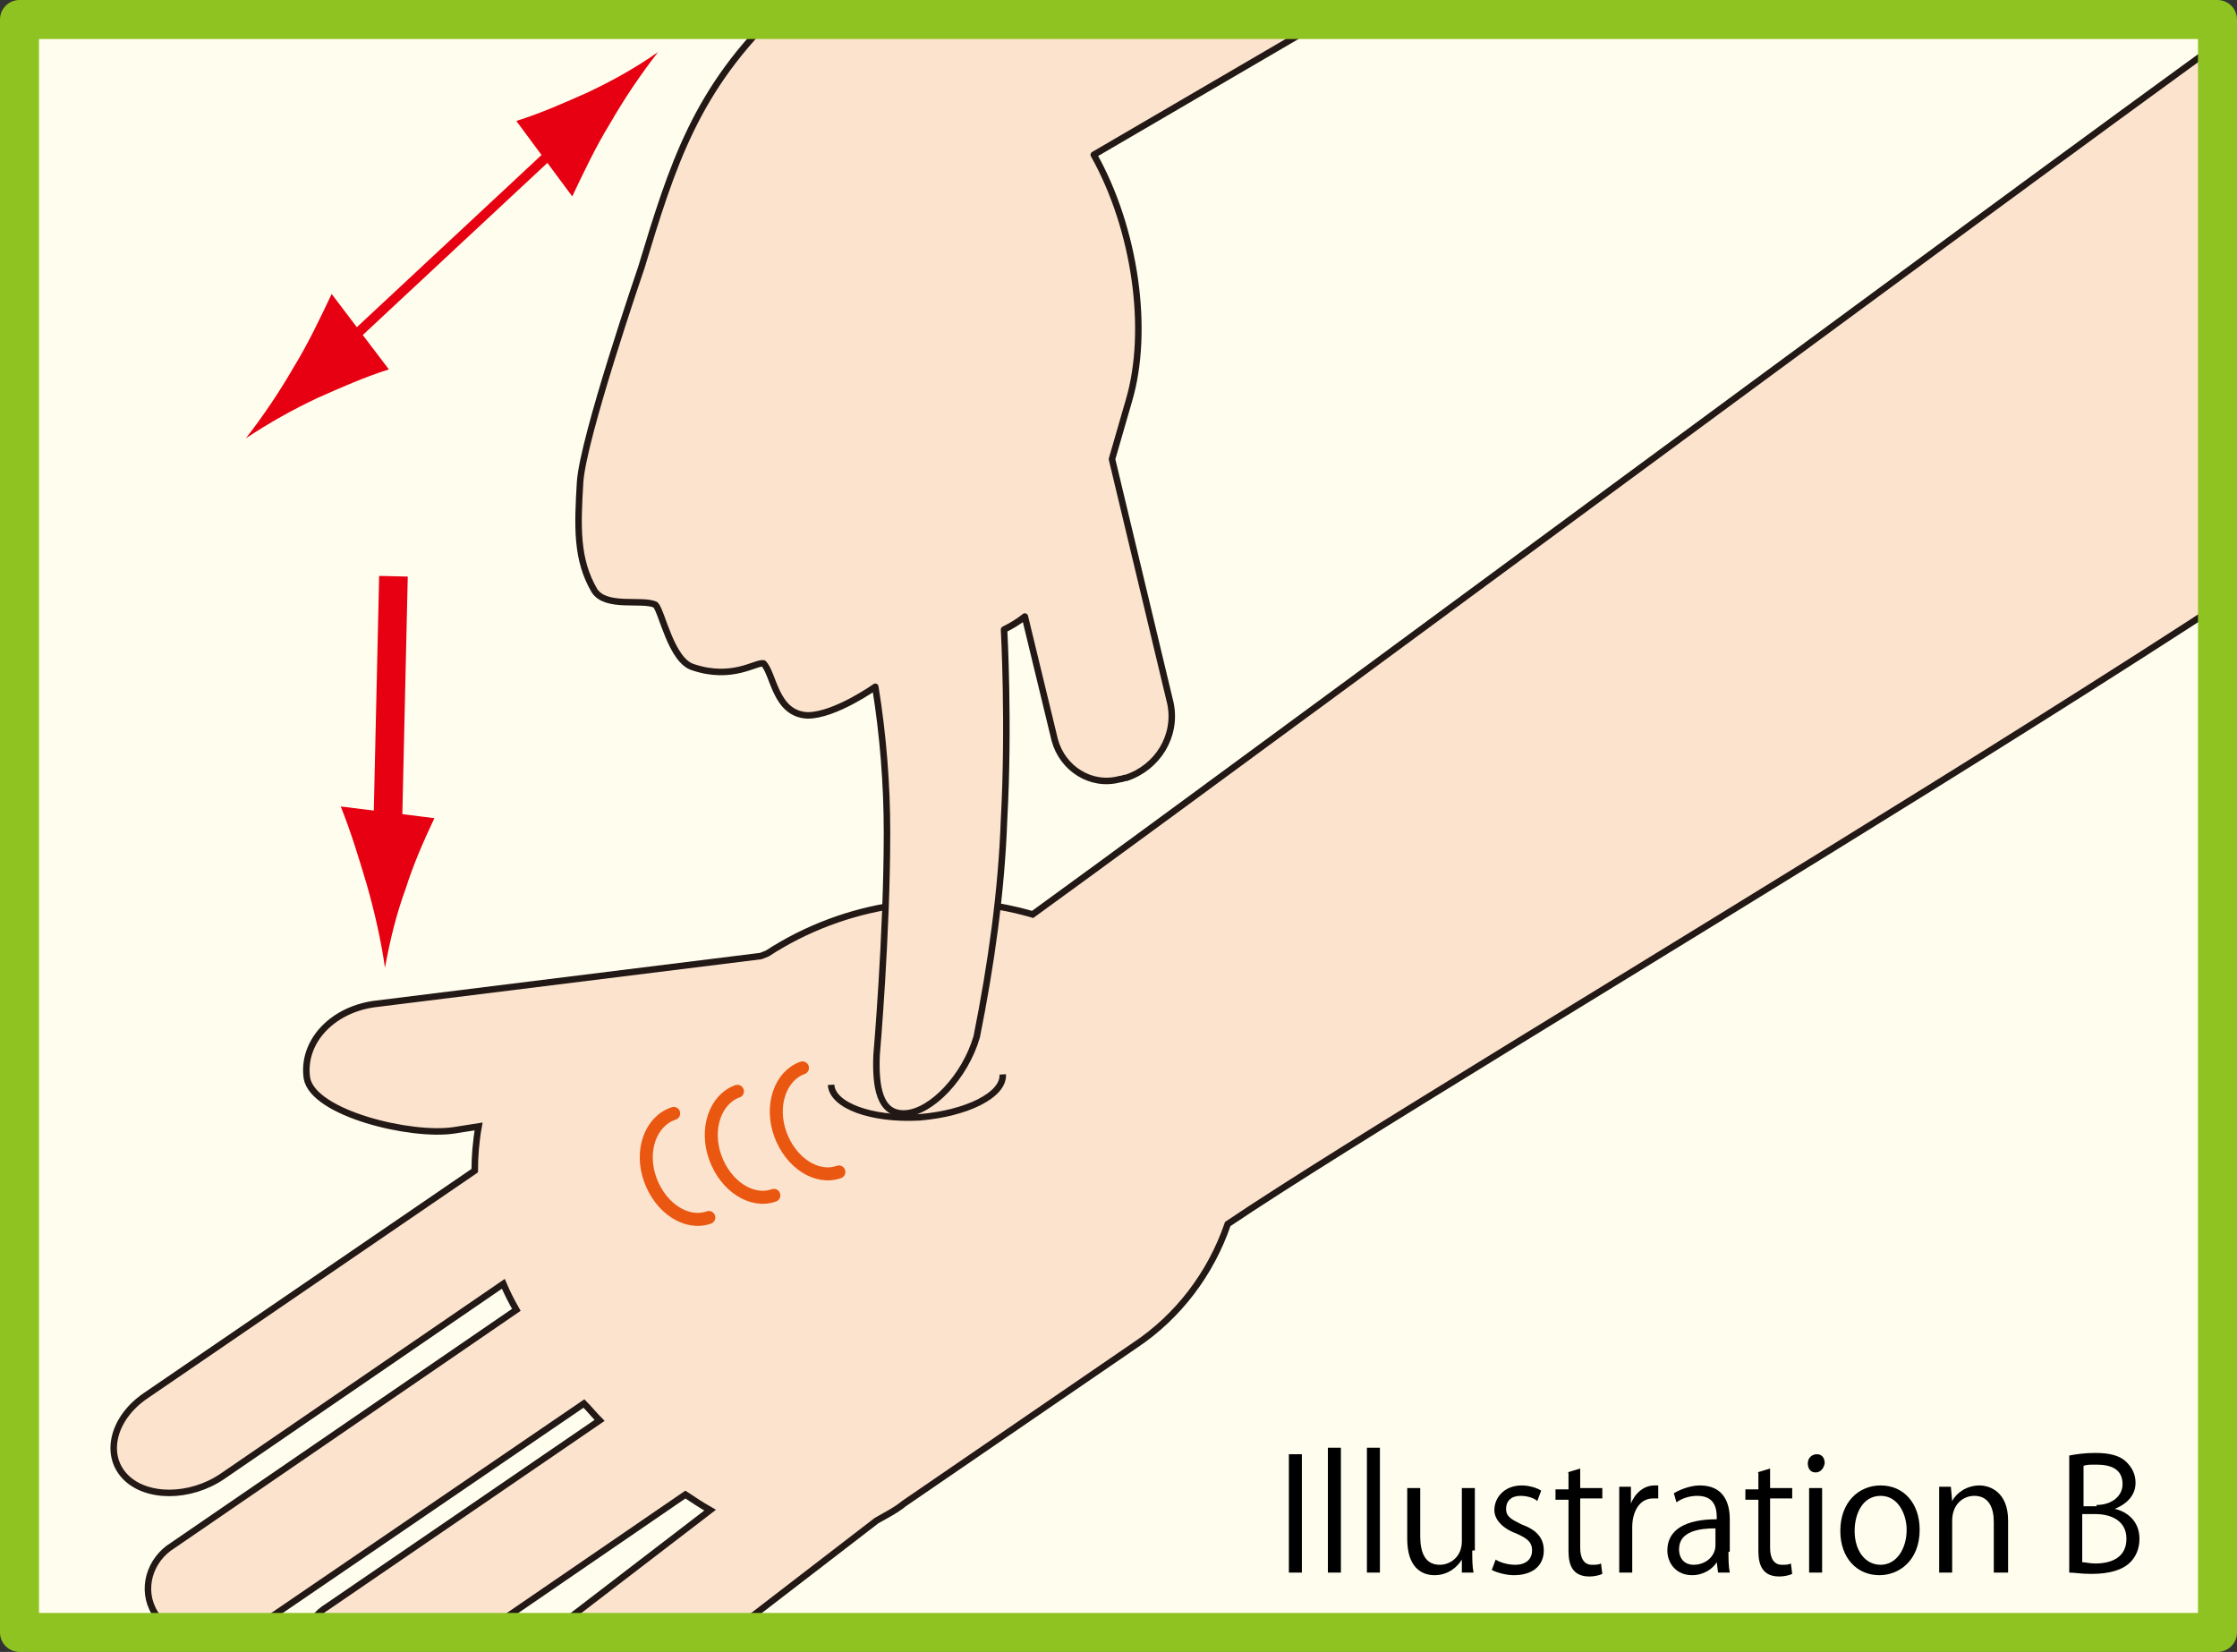 <?xml version="1.0" encoding="utf-8"?>
<!-- Generator: Adobe Illustrator 26.0.3, SVG Export Plug-In . SVG Version: 6.00 Build 0)  -->
<svg version="1.1" id="レイヤー_1" xmlns="http://www.w3.org/2000/svg" xmlns:xlink="http://www.w3.org/1999/xlink" x="0px"
	 y="0px" viewBox="0 0 172 127" style="enable-background:new 0 0 172 127;" xml:space="preserve">
<rect x="0" y="0" width="172" height="127" fill="#333333" stroke="none"/>
<style type="text/css">
	.st0{fill:#FFFEEE;}
	.st1{fill:none;}
	.st2{clip-path:url(#SVGID_00000158713836845989088240000004179841963648006580_);}
	.st3{fill:#FCE3CD;}
	.st4{fill:none;stroke:#221815;stroke-width:0.5;}
	.st5{fill:none;stroke:#221815;stroke-width:0.5;stroke-linejoin:round;}
	.st6{fill:none;stroke:#E60012;stroke-width:0.75;stroke-linejoin:round;}
	.st7{fill:#E60012;}
	.st8{fill:none;stroke:#EA5711;stroke-linecap:round;stroke-linejoin:round;}
	.st9{fill:none;stroke:#8FC322;stroke-width:3;stroke-linecap:round;stroke-linejoin:round;}
</style>
<rect x="1" y="1.7" class="st0" width="169" height="124"/>
<rect x="1" y="1.7" class="st0" width="169" height="124"/>
<rect x="1" y="1.7" class="st1" width="169" height="124"/>
<g>
	<g>
		<defs>
			<rect id="SVGID_1_" x="1" y="1.7" width="169" height="124"/>
		</defs>
		<clipPath id="SVGID_00000061462190114563427530000017084507163819985301_">
			<use xlink:href="#SVGID_1_"  style="overflow:visible;"/>
		</clipPath>
		<g style="clip-path:url(#SVGID_00000061462190114563427530000017084507163819985301_);">
			<path class="st3" d="M175.9-0.4c-1.8,0.8-73.9,54.3-96.5,70.7c-6.9-2-14.4-0.9-20.4,3l-0.5,0.2l-29.8,3.7c-3.3,0.5-5.5,3-5.1,5.7
				c0.5,2.7,8,4.5,11.3,4l1.9-0.3c-0.2,1.1-0.3,2.3-0.3,3.4l-25.3,17.3c-2.5,1.7-3.2,4.5-1.6,6.2s5,1.7,7.5,0l21.6-14.8
				c0.3,0.7,0.6,1.3,1,2l-26.4,18.1c-1.8,1.1-2.5,3.4-1.4,5.2c0.2,0.3,0.3,0.5,0.5,0.7c1.9,1.8,4.8,2,7,0.6l25.5-17.4
				c0.4,0.4,0.8,0.9,1.2,1.3l-20.9,14.3c-1.7,1-2.3,3.2-1.3,5c0.1,0.3,0.3,0.5,0.5,0.7c1.8,1.7,4.6,2,6.7,0.5l21.6-14.8
				c0.6,0.4,1.2,0.8,1.9,1.2l-16.3,12.5c-1.7,1.1-2.2,3.4-1.1,5.1c0.2,0.2,0.3,0.5,0.5,0.7c1.9,1.6,4.7,1.7,6.7,0.2l23-17.7
				c0.7-0.4,1.5-0.8,2.1-1.3l17.8-12.2c3.3-2.2,5.8-5.5,7.1-9.3c17.5-11.8,92.3-55.3,102-66.5C198.8,25.1,175.9-0.4,175.9-0.4"/>
			<path class="st4" d="M175.9-0.4c-1.8,0.8-73.9,54.3-96.5,70.7c-6.9-2-14.4-0.9-20.4,3l-0.5,0.2l-29.8,3.7c-3.3,0.5-5.5,3-5.1,5.7
				c0.5,2.7,8,4.5,11.3,4l1.9-0.3c-0.2,1.1-0.3,2.3-0.3,3.4l-25.3,17.3c-2.5,1.7-3.2,4.5-1.6,6.2s5,1.7,7.5,0l21.6-14.8
				c0.3,0.7,0.6,1.3,1,2l-26.4,18.1c-1.8,1.1-2.5,3.4-1.4,5.2c0.2,0.3,0.3,0.5,0.5,0.7c1.9,1.8,4.8,2,7,0.6l25.5-17.4
				c0.4,0.4,0.8,0.9,1.2,1.3l-20.9,14.3c-1.7,1-2.3,3.2-1.3,5c0.1,0.3,0.3,0.5,0.5,0.7c1.8,1.7,4.6,2,6.7,0.5l21.6-14.8
				c0.6,0.4,1.2,0.8,1.9,1.2l-16.3,12.5c-1.7,1.1-2.2,3.4-1.1,5.1c0.2,0.2,0.3,0.5,0.5,0.7c1.9,1.6,4.7,1.7,6.7,0.2l23-17.7
				c0.7-0.4,1.5-0.8,2.1-1.3l17.8-12.2c3.3-2.2,5.8-5.5,7.1-9.3c17.5-11.8,92.3-55.3,102-66.5C198.8,25.1,175.9-0.4,175.9-0.4z"/>
		</g>
	</g>
</g>
<path class="st3" d="M60.2,0.5c0,0,0,0.1-0.1,0.1c-6.6,6.2-8.4,12.1-10.8,20c0,0-4.5,13.1-4.7,16.5c-0.2,3.4-0.3,5.9,1.1,8.3
	c0.9,1.4,3.7,0.6,4.7,1.1c0.5,0.5,1.2,4.3,2.9,4.8c3,1,4.8-0.4,5.4-0.3c0.8,0.8,0.9,3.9,3.4,4c2.1,0,5.2-2.2,5.2-2.2
	c0.6,3.7,0.9,7.5,0.9,11.2c0,7.9-0.8,17.1-0.8,17.1c-0.1,2.4,0.2,4.6,2.2,4.5s4.6-2.8,5.5-5.9c1.1-5.5,1.9-11.1,2.1-16.7
	c0.4-7.3,0-14.6,0-14.6c0.6-0.3,1.1-0.6,1.6-1l2.3,9.5c0.6,2.2,2.8,3.6,5,3c0.2,0,0.3-0.1,0.5-0.1c2.4-0.8,3.9-3.2,3.4-5.7
	l-4.5-18.8l1.3-4.5c1.6-5.4,0.5-13.2-2.7-18.9l16.1-9.4"/>
<path class="st5" d="M60.2,0.5c0,0,0,0.1-0.1,0.1c-6.6,6.2-8.4,12.1-10.8,20c0,0-4.5,13.1-4.7,16.5c-0.2,3.4-0.3,5.9,1.1,8.3
	c0.9,1.4,3.7,0.6,4.7,1.1c0.5,0.5,1.2,4.3,2.9,4.8c3,1,4.8-0.4,5.4-0.3c0.8,0.8,0.9,3.9,3.4,4c2.1,0,5.2-2.2,5.2-2.2
	c0.6,3.7,0.9,7.5,0.9,11.2c0,7.9-0.8,17.1-0.8,17.1c-0.1,2.4,0.2,4.6,2.2,4.5s4.6-2.8,5.5-5.9c1.1-5.5,1.9-11.1,2.1-16.7
	c0.4-7.3,0-14.6,0-14.6c0.6-0.3,1.1-0.6,1.6-1l2.3,9.5c0.6,2.2,2.8,3.6,5,3c0.2,0,0.3-0.1,0.5-0.1c2.4-0.8,3.9-3.2,3.4-5.7
	l-4.5-18.8l1.3-4.5c1.6-5.4,0.5-13.2-2.7-18.9l16.1-9.4"/>
<line class="st6" x1="43.6" y1="10.6" x2="25.9" y2="27.1"/>
<path class="st7" d="M24.4,30.6c1.8-0.8,3.6-1.6,5.5-2.2l-4.4-5.8c-0.9,1.9-1.8,3.8-2.9,5.6c-1.1,1.9-2.3,3.7-3.7,5.5
	C20.7,32.5,22.5,31.5,24.4,30.6"/>
<path class="st7" d="M45.2,7.1c-1.8,0.8-3.6,1.6-5.5,2.2l4.3,5.8c0.9-1.9,1.8-3.8,2.9-5.6C48,7.6,49.2,5.8,50.6,4
	C48.9,5.2,47.1,6.2,45.2,7.1"/>
<rect x="19.8" y="53.4" transform="matrix(2.279213e-02 -1 1 2.279213e-02 -25.164 83.259)" class="st7" width="20.4" height="2.2"/>
<path class="st7" d="M31.2,68.3c0.6-1.9,1.4-3.7,2.2-5.4L26.2,62c0.8,2,1.4,4,2,6c0.6,2.1,1.1,4.3,1.4,6.4
	C30,72.2,30.5,70.2,31.2,68.3"/>
<path class="st8" d="M64.5,90.1c-1.7,0.6-3.7-0.7-4.5-2.9c-0.8-2.2,0-4.5,1.7-5.1"/>
<path class="st8" d="M59.5,91.9c-1.7,0.6-3.7-0.7-4.5-2.9c-0.8-2.2,0-4.5,1.7-5.1"/>
<path class="st8" d="M54.5,93.6c-1.7,0.6-3.7-0.7-4.5-2.9c-0.8-2.2,0-4.5,1.8-5.1"/>
<path class="st4" d="M77.1,82.6c0.1,1.6-2.8,3-6.4,3.3C67,86.1,64,85,63.9,83.4"/>
<rect x="1.5" y="1.5" class="st9" width="169" height="124"/>
<g>
	<path d="M99.1,111.8h1v9.1h-1V111.8z"/>
	<path d="M103.1,120.9h-1v-9.6h1V120.9z"/>
	<path d="M106.1,120.9h-1v-9.6h1V120.9z"/>
	<path d="M113.2,119.2c0,0.7,0,1.2,0.1,1.7h-0.9l0-1h0c-0.3,0.5-1,1.2-2.1,1.2c-1,0-2.1-0.6-2.1-2.8v-3.9h1v3.7
		c0,1.3,0.4,2.2,1.5,2.2c0.8,0,1.7-0.6,1.7-1.8v-4.1h1V119.2z"/>
	<path d="M118.2,115.4c-0.2-0.2-0.7-0.4-1.3-0.4c-0.7,0-1.1,0.4-1.1,1c0,0.6,0.4,0.8,1.2,1.2c1.1,0.4,1.7,1,1.7,2
		c0,1.2-0.9,1.9-2.3,1.9c-0.6,0-1.3-0.2-1.7-0.4l0.3-0.8c0.3,0.2,0.9,0.4,1.5,0.4c0.9,0,1.3-0.5,1.3-1.1c0-0.6-0.3-0.9-1.2-1.3
		c-1.1-0.4-1.7-1.1-1.7-1.8c0-1,0.8-1.9,2.1-1.9c0.6,0,1.2,0.2,1.5,0.4L118.2,115.4z"/>
	<path d="M120.5,113.2l1-0.3v1.5h1.7v0.8h-1.7v3.8c0,0.8,0.3,1.3,0.9,1.3c0.3,0,0.5,0,0.7-0.1l0.1,0.8c-0.2,0.1-0.6,0.2-1,0.2
		c-1.6,0-1.6-1.4-1.6-2.1v-3.8h-1v-0.8h1V113.2z"/>
	<path d="M127.5,115.2c-0.1,0-0.2,0-0.4,0c-1.1,0-1.6,1.1-1.6,2.2v3.5h-1v-4.6c0-0.7,0-1.3,0-2h0.9l0,1.3h0c0.3-0.8,1-1.4,1.8-1.4
		c0.1,0,0.2,0,0.3,0V115.2z"/>
	<path d="M132.9,119.3c0,0.5,0,1.1,0.1,1.6h-0.9l-0.1-0.8h0c-0.3,0.5-1,1-1.9,1c-1.2,0-1.9-0.9-1.9-1.9c0-1.6,1.4-2.4,3.8-2.4
		c0-0.6,0-1.8-1.5-1.8c-0.6,0-1.2,0.2-1.6,0.5l-0.2-0.7c0.5-0.3,1.3-0.6,2-0.6c1.8,0,2.3,1.3,2.3,2.6V119.3z M131.9,117.5
		c-1.2,0-2.8,0.2-2.8,1.6c0,0.8,0.5,1.2,1.1,1.2c1,0,1.7-0.7,1.7-1.5V117.5z"/>
	<path d="M135.1,113.2l1-0.3v1.5h1.7v0.8h-1.7v3.8c0,0.8,0.3,1.3,0.9,1.3c0.3,0,0.5,0,0.7-0.1l0.1,0.8c-0.2,0.1-0.6,0.2-1,0.2
		c-1.6,0-1.6-1.4-1.6-2.1v-3.8h-1v-0.8h1V113.2z"/>
	<path d="M139.6,113.2c-0.4,0-0.6-0.3-0.6-0.7c0-0.4,0.3-0.7,0.7-0.7c0.4,0,0.6,0.3,0.6,0.7C140.2,113,139.9,113.2,139.6,113.2z
		 M140.1,120.9h-1v-6.5h1V120.9z"/>
	<path d="M147.6,117.6c0,2.4-1.6,3.5-3.1,3.5c-1.7,0-3-1.3-3-3.4c0-2.2,1.4-3.5,3.1-3.5C146.4,114.2,147.6,115.6,147.6,117.6z
		 M144.6,115c-1.4,0-2,1.4-2,2.7c0,1.5,0.8,2.6,2,2.6c1.2,0,2-1.2,2-2.7C146.6,116.5,146,115,144.6,115z"/>
	<path d="M154.3,120.9h-1V117c0-1.1-0.4-2-1.5-2c-0.9,0-1.7,0.7-1.7,1.9v4h-1V116c0-0.7,0-1.2,0-1.7h0.9l0.1,1.1h0
		c0.3-0.6,1.1-1.2,2.1-1.2c0.8,0,2.2,0.5,2.2,2.7V120.9z"/>
	<path d="M162.6,116c0.9,0.2,1.9,0.9,1.9,2.3c0,0.8-0.3,1.4-0.7,1.8c-0.6,0.6-1.6,0.9-3,0.9c-0.8,0-1.3-0.1-1.7-0.1v-9
		c0.5-0.1,1.2-0.2,2-0.2c1.1,0,1.9,0.2,2.4,0.7c0.4,0.4,0.7,0.9,0.7,1.6C164.2,114.9,163.6,115.6,162.6,116L162.6,116z M161.2,115.7
		c1.2,0,2-0.7,2-1.6v0c0-1.1-0.8-1.5-2-1.5c-0.5,0-0.8,0-1,0.1v3.1H161.2z M160.1,120.1c0.2,0,0.6,0.1,1,0.1c1.3,0,2.4-0.5,2.4-1.9
		c0-1.4-1.2-1.9-2.4-1.9h-1V120.1z"/>
</g>
</svg>
